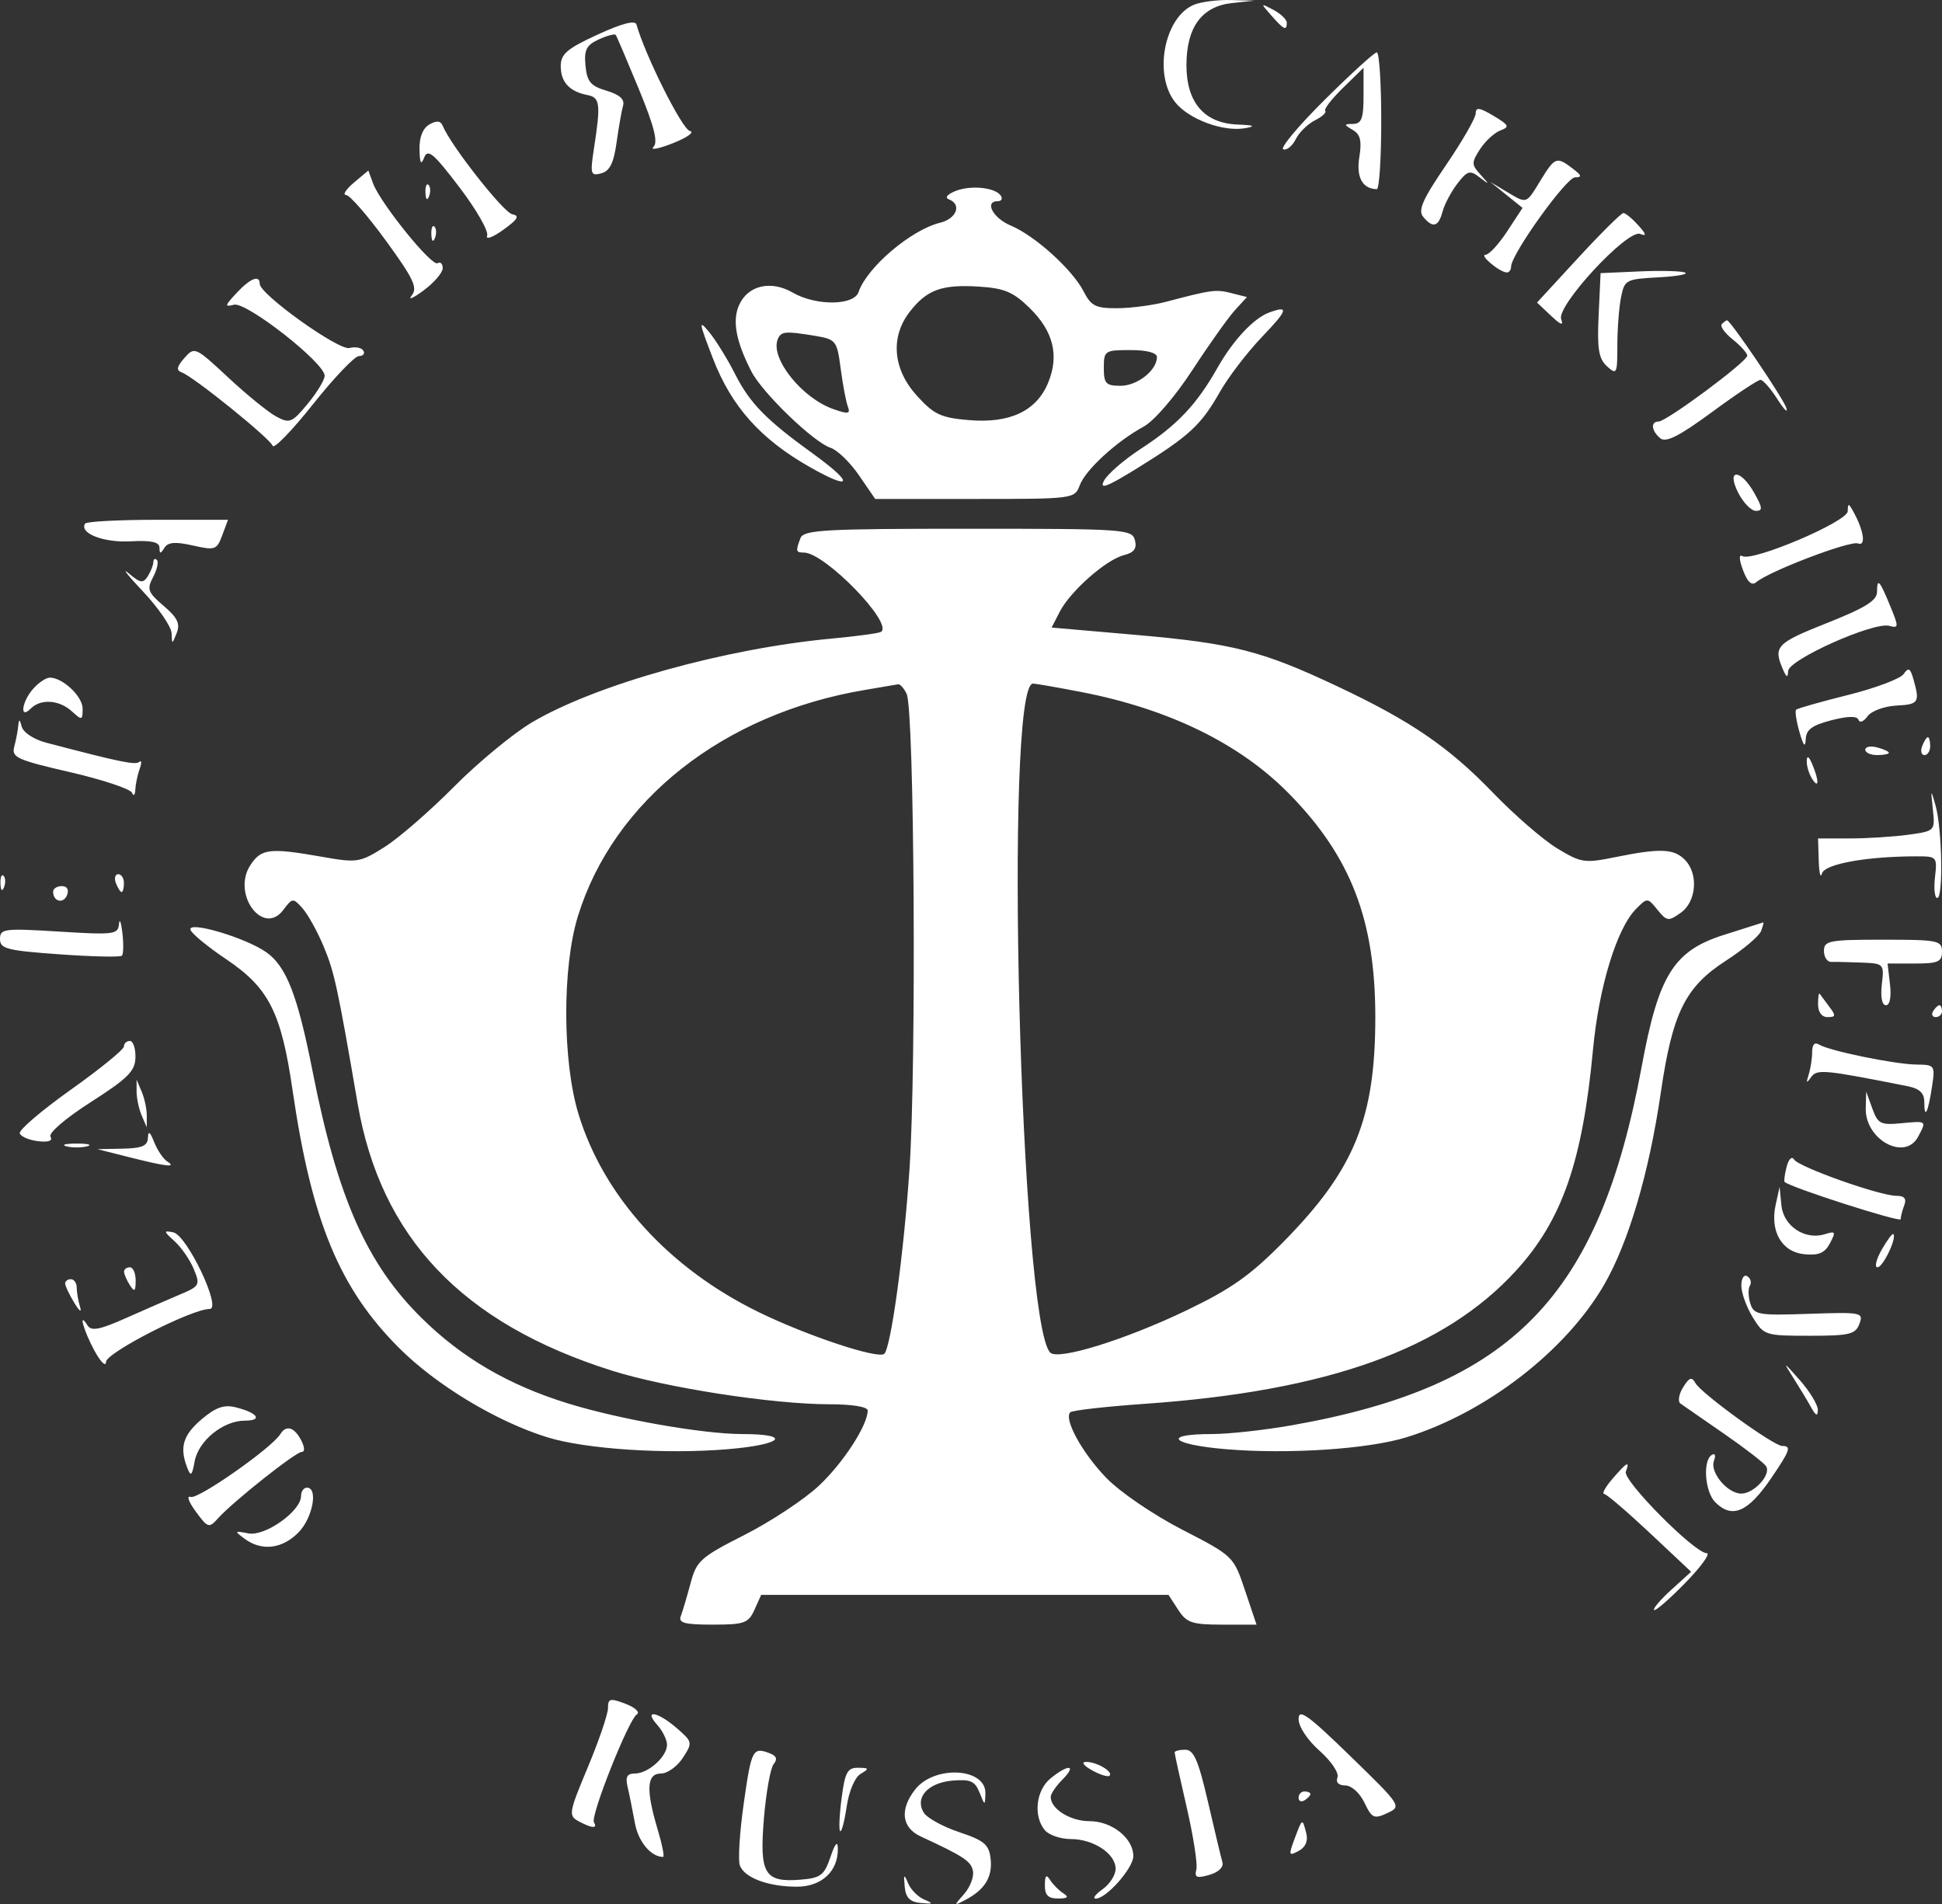 <?xml version="1.0" encoding="UTF-8"?> <svg xmlns="http://www.w3.org/2000/svg" width="51" height="50" viewBox="0 0 51 50" fill="none"><rect x="0" y="0" width="51" height="50" fill="#333333" stroke="none"/> <path fill-rule="evenodd" clip-rule="evenodd" d="M31.36 0.123C30.582 0.439 30.285 1.944 30.856 2.677C31.212 3.133 32.134 3.474 32.715 3.364C32.987 3.313 32.927 3.286 32.508 3.271C31.629 3.239 31.158 2.696 31.158 1.713C31.158 0.712 31.563 0.163 32.364 0.079L32.941 0.017L32.321 0.001C31.98 -0.008 31.547 0.047 31.36 0.123ZM33.391 0.411C33.719 0.784 33.793 0.818 33.793 0.596C33.793 0.513 33.636 0.362 33.444 0.26C33.098 0.077 33.097 0.077 33.391 0.411ZM15.695 0.908C14.892 1.277 14.726 1.418 14.726 1.735C14.726 2.156 14.952 2.402 15.424 2.495C15.759 2.56 15.78 2.723 15.598 3.901C15.495 4.575 15.51 4.626 15.789 4.552C16.012 4.493 16.117 4.283 16.192 3.744C16.248 3.343 16.325 2.906 16.363 2.773C16.41 2.609 16.272 2.485 15.928 2.382C15.511 2.259 15.416 2.145 15.376 1.726C15.336 1.309 15.398 1.186 15.725 1.035C15.944 0.935 16.144 0.882 16.17 0.917C16.196 0.952 16.468 1.59 16.775 2.334C17.181 3.318 17.286 3.733 17.161 3.858C17.067 3.953 17.299 3.908 17.676 3.759C18.053 3.609 18.251 3.465 18.116 3.439C17.917 3.4 16.943 1.457 16.715 0.644C16.681 0.524 16.335 0.614 15.695 0.908ZM34.787 2.622C34.098 3.306 33.609 3.891 33.701 3.922C33.793 3.953 33.94 3.833 34.028 3.656C34.115 3.479 34.342 3.256 34.532 3.16C34.721 3.065 34.843 2.953 34.802 2.912C34.761 2.871 34.971 2.599 35.268 2.309L35.809 1.78V2.515C35.809 3.108 35.756 3.25 35.537 3.254C35.286 3.259 35.285 3.27 35.527 3.413C35.726 3.53 35.767 3.7 35.698 4.127C35.613 4.655 35.78 4.96 36.157 4.968C36.221 4.969 36.274 4.16 36.274 3.171C36.274 2.182 36.221 1.374 36.157 1.375C36.093 1.376 35.477 1.937 34.787 2.622ZM38.754 2.978C38.754 3.097 38.403 3.707 37.975 4.335C37.362 5.233 37.234 5.522 37.374 5.692C37.627 6 37.776 5.961 37.884 5.556C37.936 5.363 38.111 5.032 38.274 4.821C38.536 4.481 38.602 4.462 38.855 4.656C39.126 4.863 39.127 4.859 38.881 4.587C38.641 4.322 38.64 4.27 38.87 3.915C39.007 3.704 39.247 3.484 39.404 3.425C39.653 3.332 39.63 3.285 39.221 3.041C38.854 2.822 38.754 2.809 38.754 2.978ZM11.277 3.268C11.103 3.367 11.01 3.6 11.017 3.922C11.025 4.294 11.057 4.349 11.14 4.136C11.233 3.897 11.389 4.028 12.062 4.914C12.508 5.499 12.837 6.073 12.793 6.188C12.749 6.304 12.938 6.236 13.214 6.037C13.602 5.758 13.656 5.666 13.452 5.626C13.222 5.581 11.837 3.82 11.626 3.304C11.572 3.17 11.468 3.16 11.277 3.268ZM40.459 4.735C40.07 5.37 40.108 5.357 39.562 5.032L39.141 4.78L39.563 5.12L39.985 5.459L39.581 6.075C39.359 6.413 39.104 6.69 39.014 6.69C38.834 6.69 39.379 7.146 39.568 7.155C39.632 7.157 39.684 7.088 39.684 7.001C39.684 6.679 41.133 4.657 41.364 4.657C41.552 4.657 41.539 4.608 41.302 4.427C40.88 4.105 40.835 4.121 40.459 4.735ZM9.293 4.797C9.084 4.972 8.993 5.118 9.089 5.121C9.186 5.124 9.657 5.665 10.136 6.323C10.864 7.324 10.974 7.558 10.812 7.76C10.706 7.893 10.845 7.834 11.122 7.629C11.399 7.425 11.626 7.161 11.626 7.043C11.626 6.925 11.566 6.866 11.491 6.912C11.339 7.007 9.987 5.333 9.797 4.815L9.673 4.478L9.293 4.797ZM11.173 5.061C11.181 5.243 11.217 5.28 11.267 5.156C11.312 5.043 11.306 4.908 11.255 4.856C11.203 4.804 11.167 4.896 11.173 5.061ZM25.098 5.014C24.878 5.102 24.804 5.192 24.919 5.235C25.265 5.367 25.123 5.743 24.686 5.85C23.927 6.035 22.765 7.023 22.548 7.668C22.427 8.028 21.426 8.037 20.815 7.682C20.247 7.354 19.643 7.493 19.412 8.006C19.225 8.418 19.325 8.96 19.732 9.754C20.02 10.317 21.369 11.617 21.812 11.759C21.988 11.816 22.324 12.141 22.558 12.482L22.984 13.103H25.602C28.196 13.103 28.222 13.1 28.357 12.741C28.51 12.335 29.32 11.592 30.038 11.201C30.31 11.053 30.859 10.415 31.316 9.715C31.756 9.041 32.259 8.334 32.432 8.145L32.747 7.801L32.337 7.697C31.931 7.594 31.82 7.609 30.616 7.927C30.274 8.017 29.701 8.092 29.341 8.094C28.777 8.098 28.654 8.036 28.459 7.656C28.164 7.079 27.18 6.19 26.545 5.924C26.076 5.728 25.841 5.283 26.207 5.283C26.297 5.283 26.333 5.221 26.287 5.145C26.152 4.925 25.504 4.854 25.098 5.014ZM41.447 6.77L40.365 7.945L40.731 8.291C40.989 8.536 41.068 8.563 40.999 8.383C40.867 8.035 42.739 6.014 43.073 6.143C43.25 6.212 43.237 6.154 43.023 5.915C42.865 5.739 42.69 5.595 42.633 5.595C42.576 5.595 42.043 6.124 41.447 6.77ZM11.328 6.156C11.336 6.338 11.373 6.375 11.422 6.251C11.467 6.138 11.461 6.003 11.41 5.951C11.358 5.899 11.322 5.991 11.328 6.156ZM43.068 7.127L42.034 7.173L41.983 8.273C41.941 9.166 41.983 9.419 42.203 9.62C42.458 9.852 42.474 9.819 42.474 9.08C42.474 8.647 42.517 8.077 42.57 7.812C42.661 7.35 42.7 7.329 43.538 7.284C44.019 7.259 44.342 7.203 44.257 7.16C44.172 7.117 43.637 7.102 43.068 7.127ZM6.21 7.697C5.901 8.029 5.892 8.068 6.144 8.002C6.468 7.917 8.526 9.529 8.526 9.867C8.526 9.976 8.325 10.308 8.08 10.604C7.666 11.104 7.606 11.128 7.252 10.937C7.043 10.824 6.475 10.363 5.992 9.912C5.129 9.108 5.108 9.099 4.843 9.401C4.643 9.627 4.624 9.726 4.768 9.777C5.076 9.885 7.098 11.517 7.16 11.707C7.192 11.801 7.668 11.31 8.22 10.615C8.772 9.921 9.315 9.351 9.426 9.351C9.538 9.35 9.59 9.285 9.542 9.208C9.495 9.13 9.331 9.099 9.178 9.139C8.898 9.213 6.821 7.728 6.821 7.454C6.821 7.208 6.573 7.307 6.21 7.697ZM27.039 8.087C27.664 8.698 27.822 9.336 27.525 10.053C27.219 10.793 26.521 11.123 25.449 11.033C24.709 10.971 24.528 10.886 24.079 10.392C23.447 9.696 23.375 8.849 23.894 8.184C24.343 7.608 24.733 7.466 25.699 7.526C26.376 7.568 26.607 7.665 27.039 8.087ZM33.328 8.208C32.921 8.359 32.381 8.937 31.971 9.662C31.427 10.623 30.915 11.165 29.967 11.781C29.524 12.069 29.087 12.447 28.994 12.622C28.864 12.867 29.067 12.79 29.875 12.29C31.231 11.45 31.542 11.163 32.033 10.297C32.255 9.905 32.757 9.249 33.148 8.841C33.824 8.135 33.858 8.013 33.328 8.208ZM18.724 9.418C19.214 10.683 19.979 11.537 21.282 12.274C22.391 12.901 22.432 12.695 21.353 11.916C20.116 11.023 19.691 10.588 19.301 9.817C19.105 9.429 18.8 8.936 18.624 8.722C18.341 8.377 18.353 8.457 18.724 9.418ZM45.218 8.51C45.164 8.564 45.292 8.745 45.502 8.912C45.712 9.079 45.885 9.272 45.885 9.341C45.885 9.497 43.765 11.07 43.556 11.07C43.342 11.07 43.367 11.313 43.601 11.509C43.748 11.632 44.097 11.455 44.955 10.825C45.59 10.357 46.166 9.975 46.233 9.975C46.299 9.975 46.5 10.204 46.678 10.483C46.857 10.763 46.961 10.864 46.91 10.709C46.826 10.452 45.444 8.411 45.354 8.411C45.333 8.411 45.272 8.455 45.218 8.51ZM21.413 8.821C21.954 8.911 21.981 8.947 22.078 9.682C22.133 10.103 22.218 10.551 22.266 10.678C22.339 10.87 22.276 10.881 21.882 10.742C21.062 10.454 20.233 9.419 20.421 8.919C20.505 8.699 20.615 8.688 21.413 8.821ZM30.383 9.376C30.383 9.724 29.869 10.131 29.429 10.131C29.042 10.131 28.988 10.073 28.988 9.662C28.988 9.21 29.014 9.193 29.685 9.193C30.115 9.193 30.383 9.263 30.383 9.376ZM45.652 12.947C45.784 13.205 45.992 13.416 46.114 13.416C46.296 13.416 46.288 13.333 46.071 12.948C45.708 12.303 45.322 12.302 45.652 12.947ZM48.524 13.427C48.519 13.7 46.012 14.765 45.753 14.603C45.663 14.548 45.672 14.7 45.774 14.972C45.894 15.292 46.002 15.389 46.124 15.287C46.471 14.996 48.587 14.191 48.794 14.271C49.013 14.355 48.945 13.923 48.661 13.416C48.546 13.211 48.529 13.212 48.524 13.427ZM2.234 13.75C2.079 14.004 2.716 14.253 3.422 14.216C3.972 14.186 4.186 14.233 4.188 14.382C4.19 14.55 4.214 14.551 4.317 14.387C4.412 14.236 4.603 14.221 5.064 14.325C5.647 14.457 5.694 14.441 5.836 14.058L5.988 13.65H4.142C3.126 13.65 2.268 13.695 2.234 13.75ZM21.021 14.133C20.891 14.474 20.9 14.511 21.112 14.511C21.664 14.511 23.487 16.39 23.133 16.595C23.071 16.631 22.497 16.708 21.857 16.768C19.043 17.028 15.652 17.975 13.97 18.97C13.478 19.261 12.557 20.021 11.924 20.659C11.291 21.298 10.469 22.011 10.097 22.245C9.45 22.652 9.38 22.663 8.457 22.5C7.076 22.258 6.859 22.284 6.573 22.723C6.081 23.48 6.913 24.602 7.441 23.894C7.678 23.578 7.697 23.576 7.941 23.848C8.08 24.003 8.328 24.447 8.491 24.834C8.778 25.512 8.863 25.902 9.392 28.978C9.997 32.498 12.141 34.752 16.063 35.992C17.491 36.444 20.294 36.877 21.785 36.877C22.375 36.877 22.787 36.944 22.787 37.04C22.787 37.43 22.138 38.428 21.494 39.027C21.11 39.384 20.235 39.961 19.55 40.309C18.395 40.895 18.292 40.987 18.135 41.578C18.041 41.928 17.926 42.316 17.879 42.439C17.811 42.619 17.978 42.664 18.715 42.664C19.548 42.664 19.654 42.626 19.814 42.273L19.99 41.882H25.338H30.686L30.94 42.273C31.163 42.616 31.305 42.664 32.096 42.664H32.998L32.696 41.765C32.395 40.867 32.392 40.864 31.041 40.167C30.281 39.775 29.407 39.178 29.05 38.807C28.418 38.152 27.932 37.265 28.107 37.088C28.157 37.037 29.04 36.937 30.068 36.865C34.878 36.528 37.926 35.434 39.814 33.367C41.023 32.044 41.558 30.508 41.834 27.571C41.989 25.917 42.459 24.38 42.965 23.869C43.261 23.57 43.267 23.57 43.528 23.892C43.774 24.195 43.816 24.201 44.141 23.969C44.554 23.675 44.609 22.943 44.246 22.577C43.956 22.285 43.596 22.271 42.431 22.507C41.612 22.674 41.522 22.66 40.894 22.279C40.527 22.056 39.773 21.404 39.219 20.829C38.045 19.612 37.056 18.935 35.116 18.021C33.144 17.091 32.374 16.895 29.844 16.674L27.617 16.48L27.83 16.066C28.105 15.528 29.047 14.697 29.515 14.579C29.784 14.511 29.861 14.405 29.805 14.185C29.73 13.898 29.537 13.885 25.421 13.885C21.638 13.885 21.104 13.915 21.021 14.133ZM4.028 14.758C4.027 14.837 3.961 15.005 3.883 15.13C3.76 15.325 3.687 15.315 3.381 15.057C3.184 14.891 3.354 15.107 3.759 15.537C4.164 15.968 4.5 16.459 4.506 16.628C4.517 16.929 4.52 16.929 4.641 16.622C4.737 16.38 4.66 16.219 4.298 15.911C3.882 15.555 3.852 15.473 4.021 15.154C4.125 14.958 4.17 14.756 4.12 14.706C4.071 14.656 4.029 14.68 4.028 14.758ZM49.294 15.54C49.294 15.771 48.99 15.96 47.977 16.362C46.657 16.885 46.567 16.979 46.815 17.561C46.916 17.797 46.95 17.812 46.959 17.622C46.972 17.322 49.2 16.326 49.614 16.435C49.864 16.502 49.867 16.467 49.65 15.939C49.361 15.233 49.295 15.16 49.294 15.54ZM49.992 17.701C49.907 17.824 49.251 18.071 48.534 18.25C47.817 18.429 47.203 18.603 47.169 18.637C47.135 18.671 47.174 18.936 47.257 19.225C47.36 19.586 47.411 19.646 47.421 19.418C47.431 19.161 47.586 19.046 48.093 18.915C48.535 18.802 48.77 18.798 48.807 18.904C48.837 18.992 48.943 18.95 49.043 18.811C49.145 18.671 49.481 18.547 49.802 18.529C50.391 18.498 50.423 18.448 50.248 17.832C50.166 17.543 50.119 17.519 49.992 17.701ZM0.877 18.081C0.572 18.421 0.506 18.911 0.806 18.609C1.069 18.344 1.554 18.376 1.887 18.68C2.153 18.923 2.17 18.918 2.17 18.61C2.17 18.288 1.649 17.795 1.307 17.795C1.211 17.795 1.018 17.924 0.877 18.081ZM23.811 18.225C24.013 18.664 24.069 27.959 23.885 30.699C23.737 32.904 23.401 35.372 23.223 35.551C23.073 35.702 21.195 35.079 19.919 34.455C17.566 33.304 15.856 31.424 15.193 29.259C14.77 27.877 14.762 25.404 15.177 24.06C16.116 21.017 18.999 18.743 22.71 18.119C23.136 18.047 23.53 17.98 23.584 17.97C23.639 17.96 23.741 18.075 23.811 18.225ZM28.393 18.172C30.706 18.62 32.569 19.532 33.859 20.85C35.478 22.501 36.118 24.164 36.118 26.71C36.118 29.368 35.57 30.714 33.724 32.593C32.842 33.489 32.345 33.842 31.158 34.412C29.555 35.182 27.789 35.73 27.581 35.521C26.793 34.724 26.36 17.952 27.129 17.952C27.198 17.952 27.767 18.051 28.393 18.172ZM0.481 19.047C0.47 19.176 0.423 19.425 0.376 19.601C0.298 19.891 0.431 19.952 1.842 20.278C2.695 20.475 3.426 20.719 3.467 20.819C3.508 20.919 3.546 20.884 3.553 20.741C3.56 20.597 3.611 20.351 3.667 20.193C3.724 20.036 3.72 19.952 3.659 20.007C3.559 20.097 3.17 20.017 1.212 19.503C0.889 19.418 0.611 19.236 0.571 19.082C0.52 18.884 0.496 18.874 0.481 19.047ZM50.479 19.594C50.43 19.723 50.457 19.829 50.54 19.829C50.622 19.829 50.69 19.723 50.69 19.594C50.69 19.465 50.663 19.359 50.629 19.359C50.596 19.359 50.528 19.465 50.479 19.594ZM48.985 19.687C48.985 19.765 49.124 19.829 49.295 19.829C49.465 19.829 49.605 19.802 49.605 19.769C49.605 19.736 49.465 19.672 49.295 19.627C49.124 19.582 48.985 19.609 48.985 19.687ZM47.448 19.985C47.443 20.114 47.507 20.325 47.59 20.454C47.773 20.74 47.773 20.493 47.59 20.063C47.502 19.857 47.454 19.83 47.448 19.985ZM50.76 21.256C50.819 21.822 50.818 21.823 50.113 21.921C49.724 21.974 49.033 22.018 48.576 22.018H47.745L47.763 22.605C47.773 22.927 47.811 23.078 47.847 22.939C47.914 22.688 49.023 22.488 50.342 22.488C50.864 22.488 50.877 22.502 50.816 23.035C50.781 23.336 50.808 23.582 50.876 23.582C51.036 23.582 51.003 21.769 50.832 21.158C50.706 20.71 50.703 20.714 50.76 21.256ZM0.012 23.204C0.02 23.387 0.056 23.424 0.106 23.299C0.151 23.186 0.145 23.051 0.094 22.999C0.042 22.947 0.006 23.04 0.012 23.204ZM3.044 23.191C3.093 23.32 3.161 23.426 3.194 23.426C3.228 23.426 3.255 23.32 3.255 23.191C3.255 23.062 3.188 22.957 3.105 22.957C3.023 22.957 2.995 23.062 3.044 23.191ZM1.395 23.417C1.395 23.679 1.67 23.744 1.762 23.503C1.816 23.361 1.761 23.27 1.623 23.27C1.498 23.27 1.395 23.336 1.395 23.417ZM3.125 24.267C3.102 24.54 2.991 24.553 1.55 24.464C0.108 24.375 0 24.388 0 24.659C0 24.916 0.182 24.963 1.563 25.061C2.422 25.123 3.16 25.139 3.201 25.097C3.243 25.055 3.248 24.785 3.214 24.497C3.179 24.209 3.139 24.105 3.125 24.267ZM5.003 24.418C5.034 24.518 5.456 24.864 5.939 25.189C7.06 25.941 7.385 26.582 7.683 28.629C8.185 32.071 8.914 33.834 10.483 35.401C11.463 36.38 13.048 37.334 14.373 37.744C15.381 38.056 17.481 38.194 19.113 38.057C20.559 37.936 20.816 37.659 19.484 37.659C18.46 37.658 16.268 37.273 14.919 36.856C13.359 36.375 12.129 35.657 11.069 34.609C9.63 33.188 8.863 31.451 8.211 28.143C7.816 26.139 7.522 25.382 6.997 25.009C6.456 24.625 4.923 24.171 5.003 24.418ZM45.295 24.544C43.955 24.963 43.559 25.593 43.112 28.016C41.995 34.061 39.715 36.401 33.942 37.426C33.221 37.554 32.269 37.659 31.826 37.659C30.493 37.659 30.751 37.936 32.197 38.057C33.829 38.194 35.929 38.056 36.937 37.744C39.016 37.101 41.114 35.483 42.123 33.745C42.765 32.639 43.306 30.81 43.614 28.701C43.922 26.594 44.255 25.92 45.328 25.227C45.783 24.933 46.197 24.584 46.248 24.45C46.298 24.317 46.325 24.215 46.306 24.223C46.287 24.231 45.832 24.375 45.295 24.544ZM47.9 24.973C47.9 25.135 47.987 25.265 48.093 25.261C48.2 25.257 48.556 25.265 48.885 25.278C49.474 25.302 49.483 25.311 49.42 25.85C49.382 26.183 49.424 26.398 49.527 26.398C49.631 26.398 49.673 26.183 49.634 25.85L49.571 25.303H50.285C50.897 25.303 51 25.258 51 24.99C51 24.698 50.897 24.677 49.45 24.677C48.033 24.677 47.9 24.703 47.9 24.973ZM47.745 26.372C47.745 26.58 47.842 26.71 47.996 26.71C48.211 26.71 48.218 26.671 48.04 26.437C47.926 26.286 47.813 26.134 47.788 26.098C47.764 26.062 47.745 26.185 47.745 26.372ZM50.767 26.554C50.715 26.64 50.746 26.71 50.836 26.71C50.926 26.71 51 26.64 51 26.554C51 26.468 50.969 26.398 50.932 26.398C50.894 26.398 50.82 26.468 50.767 26.554ZM3.255 27.48C3.255 27.56 2.629 28.07 1.863 28.614C1.097 29.159 0.492 29.674 0.519 29.761C0.545 29.846 0.76 29.94 0.997 29.968C1.273 30.001 1.391 29.959 1.326 29.852C1.267 29.756 1.716 29.37 2.386 28.941C3.363 28.315 3.55 28.128 3.557 27.766C3.562 27.53 3.496 27.336 3.41 27.336C3.325 27.336 3.255 27.401 3.255 27.48ZM47.59 27.627C47.59 27.797 47.548 28.065 47.498 28.223C47.426 28.444 47.44 28.46 47.56 28.29C47.715 28.07 47.89 28.086 50.109 28.527C50.411 28.588 50.535 28.707 50.535 28.939C50.535 29.414 50.633 29.224 50.736 28.548C50.823 27.975 50.814 27.962 50.331 27.956C49.761 27.95 48.035 27.595 47.769 27.43C47.656 27.359 47.59 27.432 47.59 27.627ZM3.587 28.666C3.587 28.838 3.647 29.119 3.72 29.291L3.854 29.604V29.291C3.854 29.119 3.794 28.838 3.72 28.666L3.587 28.353V28.666ZM48.997 29.096C48.973 29.928 50.027 30.504 50.374 29.849C50.598 29.428 50.604 29.433 49.933 29.497C49.389 29.55 49.315 29.512 49.17 29.11L49.009 28.666L48.997 29.096ZM3.885 29.878C3.878 30.092 3.732 30.154 3.217 30.165L2.558 30.178L3.41 30.393C4.386 30.639 4.652 30.667 4.387 30.497C4.285 30.431 4.132 30.203 4.048 29.991C3.94 29.718 3.892 29.684 3.885 29.878ZM1.744 30.103C1.893 30.142 2.137 30.142 2.286 30.103C2.436 30.064 2.314 30.031 2.015 30.031C1.717 30.031 1.595 30.064 1.744 30.103ZM46.92 30.64C46.869 30.837 46.845 31.016 46.866 31.038C47.006 31.179 49.915 32.112 49.915 32.017C49.915 31.951 49.957 31.786 50.009 31.65C50.075 31.477 50.013 31.403 49.804 31.403C49.367 31.403 47.237 30.648 47.116 30.45C47.057 30.354 46.973 30.435 46.92 30.64ZM46.632 31.637C46.478 32.338 46.792 32.879 47.387 32.937C47.762 32.974 47.922 32.905 48.058 32.648C48.217 32.349 48.203 32.322 47.931 32.409C47.408 32.577 46.837 32.202 46.783 31.655L46.735 31.168L46.632 31.637ZM4.585 32.596C4.763 32.757 4.99 33.086 5.089 33.327C5.262 33.744 5.245 33.776 4.723 33.996C4.422 34.123 3.781 34.402 3.3 34.617C2.62 34.92 2.398 34.963 2.3 34.808C2.047 34.406 2.192 34.939 2.48 35.469C2.644 35.77 2.78 35.904 2.784 35.765C2.79 35.522 5.035 34.374 5.507 34.374C5.832 34.374 4.91 32.434 4.55 32.362C4.29 32.31 4.293 32.331 4.585 32.596ZM49.415 32.821C49.272 33.073 49.222 33.28 49.306 33.28C49.45 33.28 49.82 32.506 49.722 32.408C49.697 32.382 49.559 32.568 49.415 32.821ZM3.258 33.397C3.259 33.461 3.328 33.62 3.41 33.749C3.532 33.939 3.561 33.916 3.563 33.632C3.564 33.438 3.496 33.28 3.41 33.28C3.325 33.28 3.256 33.333 3.258 33.397ZM45.73 33.76C45.73 33.949 45.864 34.322 46.029 34.591C46.321 35.068 46.352 35.078 47.521 35.078C48.572 35.078 48.728 35.041 48.831 34.766C48.943 34.465 48.892 34.455 47.507 34.502C46.168 34.548 46.06 34.529 45.966 34.23C45.91 34.053 45.905 33.842 45.955 33.761C46.004 33.68 45.974 33.57 45.887 33.516C45.799 33.461 45.73 33.568 45.73 33.76ZM1.711 33.71C1.714 33.774 1.823 34.003 1.954 34.218C2.085 34.433 2.152 34.48 2.103 34.323C2.055 34.165 2.015 33.936 2.015 33.814C2.015 33.692 1.945 33.593 1.86 33.593C1.775 33.593 1.708 33.645 1.711 33.71ZM47.089 36.173C47.253 36.431 47.466 36.783 47.561 36.955C47.688 37.184 47.736 37.203 47.74 37.028C47.742 36.895 47.53 36.543 47.267 36.245C46.831 35.751 46.816 35.744 47.089 36.173ZM44.2 36.433C44.088 36.614 44.057 36.806 44.132 36.859C44.207 36.912 44.72 37.267 45.27 37.647C45.821 38.028 46.321 38.413 46.38 38.504C46.522 38.719 46.066 39.223 45.73 39.223C45.365 39.223 44.897 38.661 45.011 38.361C45.066 38.217 45.041 38.152 44.953 38.208C44.713 38.357 44.773 39.174 45.043 39.447C45.485 39.893 45.902 39.716 46.51 38.824C47.013 38.087 47.052 37.972 46.804 37.972C46.579 37.972 44.675 36.592 44.524 36.32C44.429 36.148 44.361 36.172 44.2 36.433ZM5.295 37.271C4.804 37.688 4.709 38.011 4.918 38.546C5.01 38.783 5.043 38.755 5.111 38.38C5.209 37.836 5.86 37.307 6.43 37.307C6.912 37.307 6.769 37.1 6.186 36.956C5.884 36.88 5.663 36.959 5.295 37.271ZM7.361 37.662C7.141 38.022 5.196 39.384 5.007 39.311C4.894 39.267 4.954 39.439 5.139 39.691C5.457 40.126 5.489 40.136 5.722 39.876C6.115 39.437 7.765 38.128 7.925 38.128C8.011 38.128 8.002 37.998 7.906 37.816C7.724 37.473 7.513 37.414 7.361 37.662ZM42.348 38.832C42.163 39.047 42.063 39.226 42.127 39.231C42.19 39.235 42.73 39.697 43.327 40.257L44.412 41.276L43.893 41.747C43.608 42.005 43.403 42.246 43.438 42.281C43.472 42.316 43.843 41.994 44.26 41.566C44.678 41.138 44.93 40.787 44.819 40.787C44.504 40.787 42.609 38.876 42.697 38.646C42.81 38.348 42.727 38.392 42.348 38.832ZM7.906 39.287C7.906 39.682 6.963 40.352 6.525 40.268C6.151 40.196 6.146 40.203 6.427 40.411C6.873 40.74 7.409 40.677 7.835 40.247C8.21 39.869 8.363 39.067 8.061 39.067C7.976 39.067 7.906 39.166 7.906 39.287ZM15.967 44.855C15.967 45.013 15.729 45.711 15.438 46.407C14.937 47.604 14.924 47.681 15.195 47.827C15.542 48.015 15.702 48.026 15.598 47.856C15.499 47.694 16.508 45.156 16.725 45.021C16.814 44.965 16.681 44.84 16.427 44.743C16.021 44.589 15.967 44.602 15.967 44.855ZM34.103 45.142C34.103 45.344 34.334 45.693 34.654 45.977C34.959 46.247 35.168 46.558 35.124 46.676C35.074 46.806 35.153 46.887 35.329 46.887C35.491 46.887 35.709 47.083 35.832 47.339C36.028 47.749 36.085 47.775 36.433 47.613C36.813 47.436 36.804 47.422 35.46 46.115C34.348 45.033 34.103 44.858 34.103 45.142ZM17.26 45.296C17.401 45.454 17.517 45.689 17.517 45.819C17.517 46.132 17.022 46.574 16.674 46.574C16.466 46.574 16.419 46.661 16.482 46.926C16.528 47.12 16.613 47.544 16.672 47.869C16.76 48.362 17.094 48.764 17.414 48.764C17.454 48.764 17.389 48.436 17.269 48.035C16.958 46.994 16.984 46.574 17.358 46.574C17.527 46.574 17.785 46.389 17.932 46.163C18.193 45.761 18.189 45.744 17.772 45.381C17.269 44.945 16.888 44.882 17.26 45.296ZM19.534 47.345C19.424 48.113 19.378 48.853 19.43 48.99C19.553 49.314 20.178 49.546 20.928 49.546C21.581 49.546 22.02 49.133 22.003 48.534C21.998 48.331 21.928 48.414 21.81 48.764C21.647 49.246 21.554 49.317 21.032 49.361C20.078 49.44 19.941 49.214 20.061 47.76C20.118 47.074 20.233 46.43 20.317 46.327C20.423 46.199 20.393 46.112 20.221 46.045C19.769 45.87 19.734 45.937 19.534 47.345ZM30.848 46.021C30.848 46.06 30.991 46.712 31.166 47.468C31.341 48.224 31.454 48.957 31.418 49.097C31.364 49.305 31.427 49.331 31.759 49.236C32.002 49.166 32.14 49.032 32.102 48.903C32.068 48.783 31.897 48.07 31.723 47.317C31.469 46.222 31.35 45.949 31.127 45.949C30.973 45.949 30.848 45.981 30.848 46.021ZM28.677 46.489C28.891 46.608 29.098 46.672 29.138 46.631C29.242 46.526 28.8 46.266 28.523 46.269C28.388 46.271 28.453 46.363 28.677 46.489ZM22.102 47.218C22.044 47.658 22.027 48.049 22.063 48.086C22.1 48.123 22.177 47.834 22.235 47.444C22.296 47.033 22.45 46.671 22.603 46.582C22.834 46.445 22.826 46.427 22.536 46.423C22.256 46.419 22.191 46.538 22.102 47.218ZM27.59 46.701C27.206 47.015 27.131 47.687 27.437 48.06C27.544 48.189 27.851 48.295 28.12 48.295C28.719 48.295 29.298 48.679 29.298 49.077C29.298 49.239 29.143 49.481 28.953 49.615C28.764 49.749 28.685 49.859 28.777 49.859C29.054 49.859 29.763 49.056 29.763 48.743C29.763 48.273 29.202 47.825 28.611 47.825C28.107 47.825 27.593 47.504 27.593 47.189C27.593 47.109 27.732 46.903 27.903 46.731C28.29 46.34 28.059 46.319 27.59 46.701ZM24.032 46.995C23.621 47.522 23.679 47.996 24.182 48.228C25.308 48.748 25.502 48.876 25.551 49.133C25.581 49.287 25.476 49.559 25.32 49.737C25.041 50.054 25.042 50.057 25.358 49.89C25.866 49.622 26.069 49.288 26.015 48.812C25.973 48.439 25.849 48.334 25.192 48.114C24.767 47.972 24.348 47.743 24.262 47.606C24.015 47.21 24.365 46.816 25.013 46.76C25.485 46.72 25.605 46.773 25.724 47.073C25.864 47.424 25.868 47.425 25.878 47.099C25.898 46.422 24.538 46.346 24.032 46.995ZM34.103 47.209C34.103 47.3 34.173 47.331 34.258 47.278C34.344 47.225 34.413 47.151 34.413 47.112C34.413 47.075 34.344 47.044 34.258 47.044C34.173 47.044 34.103 47.118 34.103 47.209ZM33.996 48.293C33.836 48.721 33.845 48.747 34.104 48.607C34.287 48.509 34.357 48.345 34.304 48.14C34.2 47.74 34.204 47.738 33.996 48.293ZM23.759 49.546C23.786 49.837 23.894 49.946 24.182 49.974C24.51 50.004 24.524 49.99 24.271 49.883C24.107 49.814 23.917 49.622 23.848 49.456C23.742 49.202 23.728 49.215 23.759 49.546ZM27.44 49.507C27.438 49.769 27.527 49.858 27.787 49.856C28.044 49.855 28.079 49.818 27.923 49.718C27.807 49.644 27.651 49.487 27.577 49.369C27.478 49.211 27.442 49.248 27.44 49.507Z" fill="white"></path> </svg> 